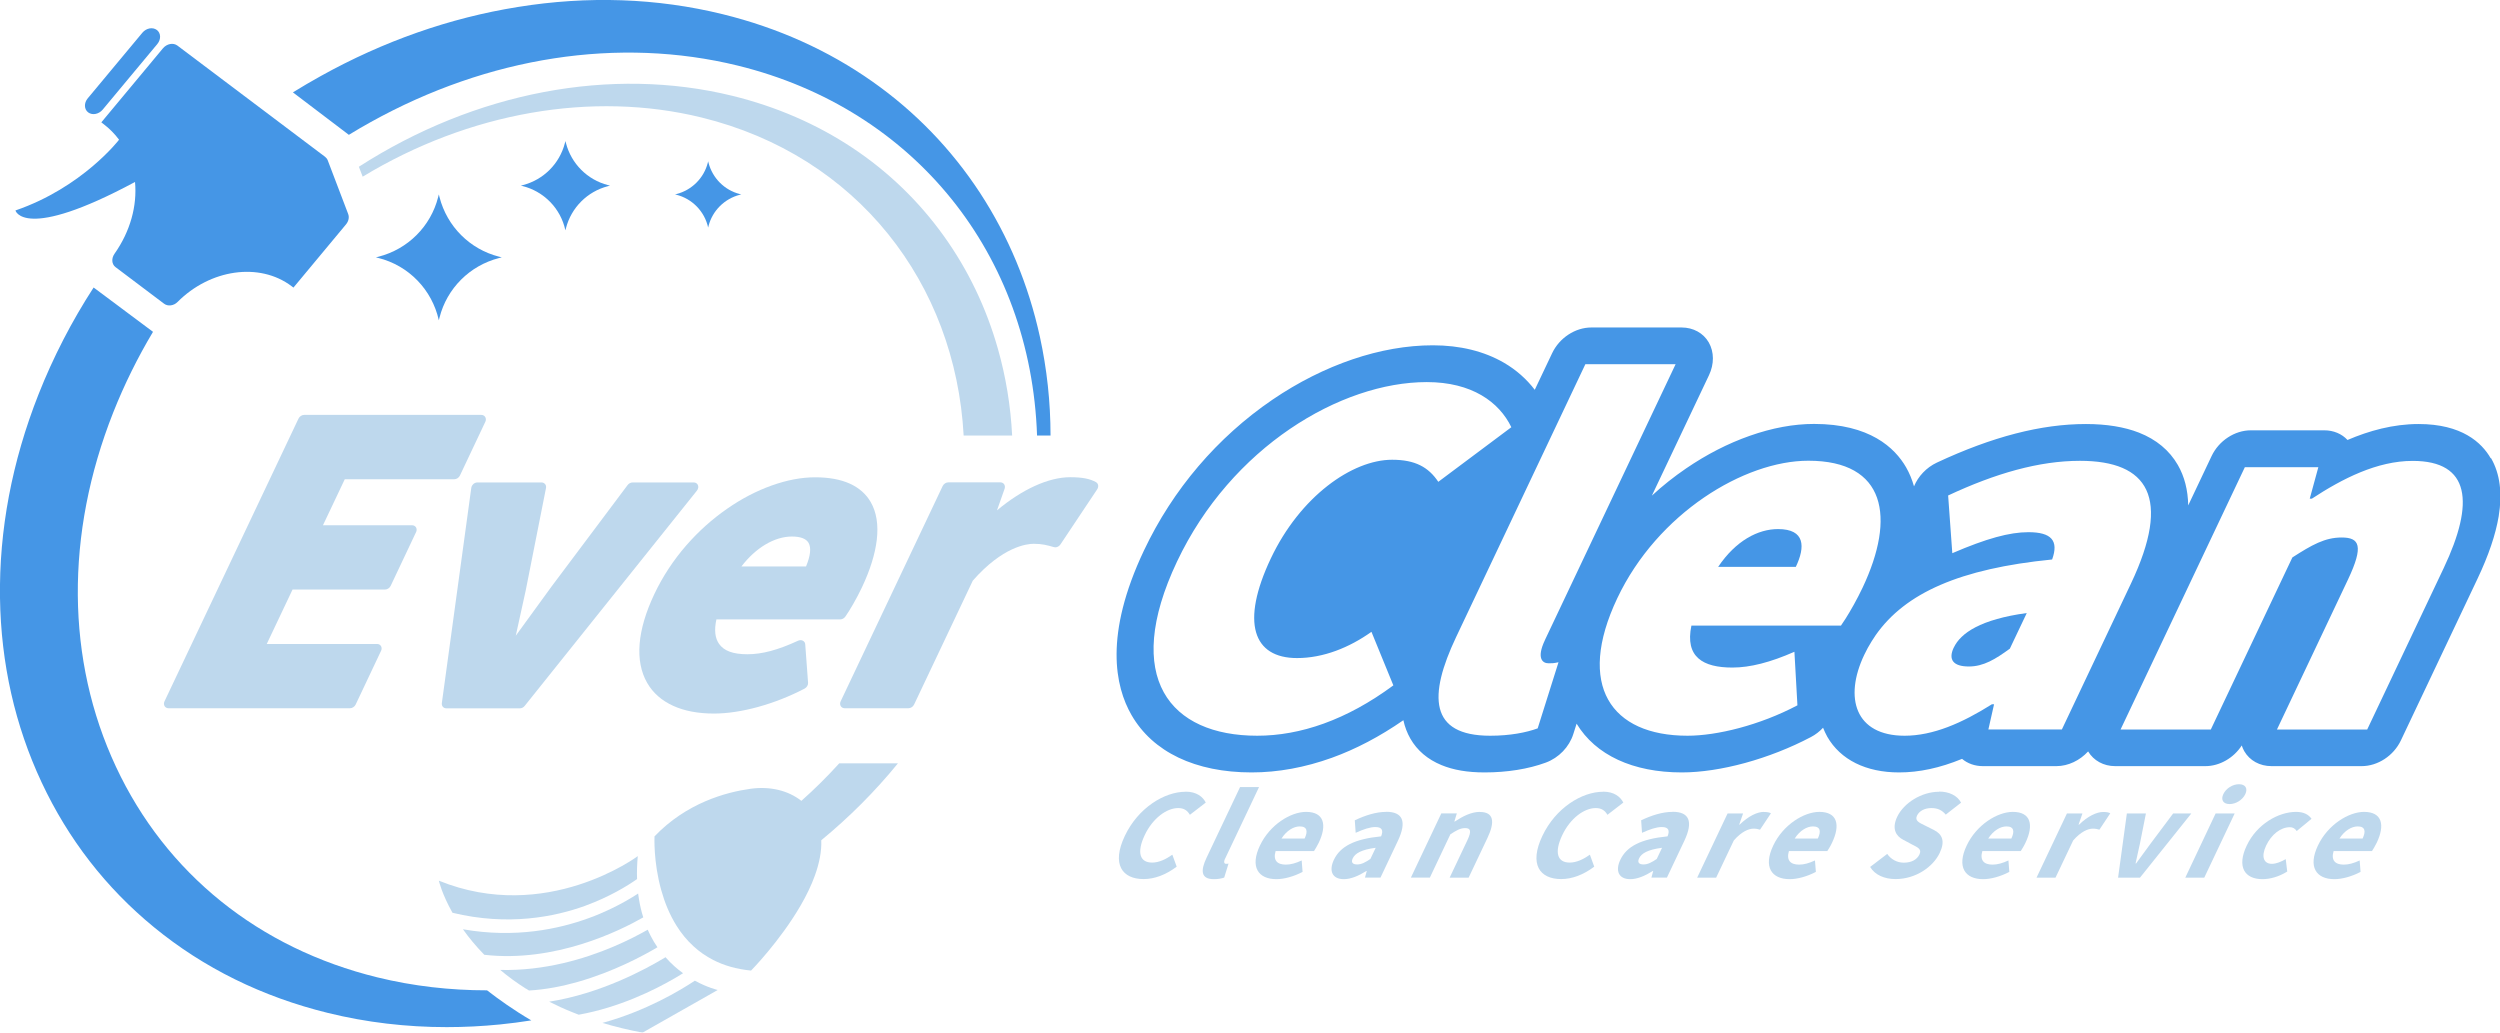 <?xml version="1.0" encoding="UTF-8"?>
<svg id="_レイヤー_2" data-name="レイヤー_2" xmlns="http://www.w3.org/2000/svg" xmlns:xlink="http://www.w3.org/1999/xlink" viewBox="0 0 282 116.48">
  <defs>
    <style>
      .cls-1 {
        fill: #bed8ed;
      }

      .cls-2 {
        filter: url(#outer-glow-1);
      }

      .cls-3 {
        fill: #4596e6;
      }
    </style>
    <filter id="outer-glow-1" x="0" y="0" width="282" height="116.48" filterUnits="userSpaceOnUse">
      <feOffset dx="0" dy="0"/>
      <feGaussianBlur result="blur" stdDeviation="1.29"/>
      <feFlood flood-color="#fff" flood-opacity="1"/>
      <feComposite in2="blur" operator="in"/>
      <feComposite in="SourceGraphic"/>
    </filter>
  </defs>
  <g id="_레이어_1" data-name="레이어_1">
    <g class="cls-2">
      <path class="cls-1" d="M51.24,54.06c.26,0,.52-.17.64-.42l2.86-6.05c.09-.18.09-.38,0-.54-.09-.16-.26-.25-.45-.25h-19.98c-.26,0-.52.17-.64.42l-15.11,31.88c-.09.18-.09.38,0,.54.09.16.26.25.45.25h20.47c.26,0,.52-.17.64-.42l2.85-6.03c.03-.06.06-.13.07-.2.05-.33-.17-.6-.51-.6h-12.44l2.91-6.14h10.43c.26,0,.52-.17.64-.42l2.85-6.03c.03-.06.06-.13.07-.2.05-.33-.17-.6-.51-.6h-10.05l2.46-5.19h12.33Z"/>
      <path class="cls-1" d="M53.4,54.6c-.13.12-.22.27-.24.44l-3.32,24.27c-.04.33.18.59.51.59h8.29c.21,0,.41-.1.55-.28l19.41-24.26c.08-.1.14-.21.16-.34.05-.33-.17-.6-.51-.6h-6.89c-.21,0-.43.11-.57.3l-8.59,11.46s0,0,0,0c-1.55,2.12-2.84,3.9-4.02,5.53.45-2,.85-3.85,1.14-5.19,0,0,0,0,0-.01l2.27-11.46c.03-.16,0-.32-.1-.44-.1-.12-.24-.19-.41-.19h-7.23c-.16,0-.33.07-.46.18Z"/>
      <path class="cls-1" d="M94.77,69.87c.22,0,.44-.12.58-.31.47-.66,1.26-2,1.87-3.29.93-1.96,1.49-3.77,1.68-5.37.2-1.7-.03-3.13-.68-4.26-.52-.91-1.32-1.61-2.35-2.08-1.06-.48-2.37-.72-3.92-.72s-3.17.31-4.89.92c-1.71.61-3.41,1.49-5.03,2.62-1.69,1.17-3.24,2.56-4.61,4.13-1.46,1.68-2.67,3.52-3.6,5.48-1.95,4.11-2.23,7.58-.82,10.04.65,1.13,1.64,2,2.94,2.59,1.27.58,2.82.87,4.59.87,3.02,0,6.84-1.05,10.22-2.81.25-.13.42-.4.4-.66l-.32-4.34c-.01-.18-.11-.33-.27-.41-.08-.04-.16-.06-.25-.06s-.19.02-.28.06c-2.3,1.06-4.07,1.53-5.72,1.53s-2.65-.39-3.2-1.17c-.46-.65-.56-1.57-.3-2.76h13.97ZM89.32,60.52c.98,0,1.61.24,1.89.72.31.55.21,1.46-.29,2.66h-7.29c1.61-2.11,3.73-3.38,5.7-3.38Z"/>
      <path class="cls-1" d="M123.64,54.39c-.71-.39-1.55-.56-2.93-.56-2.43,0-5.42,1.37-8.25,3.74l.86-2.44c.06-.18.04-.36-.05-.5-.09-.14-.25-.22-.43-.22h-5.87c-.26,0-.52.17-.64.42l-11.5,24.27c-.09.18-.09.38,0,.54.09.16.26.25.45.25h7.19c.26,0,.52-.17.64-.42l6.62-13.97c3.37-3.85,6.11-4.16,6.87-4.16.95,0,1.53.16,2.26.37h.02s.1.03.15.03c.22,0,.45-.12.59-.33l4.14-6.21c.2-.3.14-.66-.13-.81Z"/>
      <path class="cls-3" d="M200.56,59.68c-2.25,0-4.76,1.3-6.75,4.26h8.76c1.07-2.25,1.07-4.26-2.01-4.26Z"/>
      <path class="cls-3" d="M220.38,73.05c-.64,1.36-.06,2.13,1.71,2.13,1.66,0,3-.83,4.62-2.01l1.91-4.02c-5.19.71-7.46,2.25-8.24,3.91Z"/>
      <path class="cls-3" d="M280.95,51.69c-1.01-1.76-3.24-3.86-8.14-3.86-2.86,0-5.59.76-8.01,1.8-.65-.7-1.58-1.09-2.62-1.09h-8.29c-1.81,0-3.6,1.17-4.42,2.9l-2.64,5.57c-.03-1.73-.42-3.26-1.17-4.56-.95-1.65-2.43-2.88-4.39-3.65-1.64-.64-3.65-.97-5.98-.97-5.04,0-10.54,1.42-16.81,4.35-1.19.56-2.11,1.55-2.58,2.68-.22-.76-.51-1.48-.89-2.14-1.28-2.23-4.13-4.9-10.38-4.9-2.3,0-4.74.45-7.26,1.34-2.45.86-4.87,2.1-7.18,3.68-1.36.93-2.65,1.95-3.86,3.07l6.44-13.58c.6-1.26.59-2.63-.02-3.7-.61-1.06-1.75-1.69-3.07-1.69h-10.18c-1.81,0-3.6,1.17-4.42,2.9l-1.96,4.13c-.93-1.22-2.11-2.26-3.47-3.05-2.24-1.3-4.95-1.97-8.03-1.97-5.85,0-12.27,2.18-18.08,6.13-6.22,4.24-11.24,10.12-14.5,17.01-4.51,9.52-3.26,15.35-1.41,18.56,2.4,4.18,7.21,6.48,13.55,6.48,2.98,0,6.02-.56,9.05-1.65,2.72-.98,5.43-2.41,8.07-4.24.16.75.43,1.45.79,2.08.77,1.34,1.95,2.34,3.5,2.98,1.35.56,2.95.83,4.87.83,2.54,0,4.93-.38,6.91-1.11,1.46-.54,2.64-1.76,3.1-3.22l.37-1.17c2.15,3.55,6.35,5.5,11.87,5.5,4.32,0,9.9-1.53,14.56-3.99.52-.27.98-.63,1.37-1.05.14.35.3.69.48,1.02,1.49,2.59,4.36,4.02,8.09,4.02,2.27,0,4.6-.5,7.11-1.53.63.53,1.45.82,2.35.82h8.29c1.33,0,2.65-.64,3.58-1.66.62,1.04,1.75,1.66,3.05,1.66h10.18c1.6,0,3.19-.92,4.1-2.33.07.22.17.44.28.64.61,1.06,1.75,1.69,3.07,1.69h10.18c1.81,0,3.6-1.17,4.42-2.9l8.64-18.23c1.26-2.66,2.04-4.97,2.39-7.04.43-2.61.15-4.82-.86-6.57ZM157.03,51.86c-4.5,0-10.37,4.14-13.68,11.13-3.42,7.22-2.01,11.24,2.96,11.24,2.96,0,5.89-1.18,8.39-2.96l2.47,6.04c-5.28,3.91-10.5,5.68-15.36,5.68-9.82,0-15.26-6.51-9.04-19.65,6.11-12.9,18.47-20.24,28.17-20.24,5.09,0,8.17,2.25,9.54,5.09l-8.24,6.16c-1.11-1.66-2.61-2.49-5.21-2.49ZM174.26,72.22c-.95,2.01-.29,2.6.42,2.6.36,0,.59,0,1.12-.12l-2.35,7.46c-1.29.47-3.11.83-5.36.83-6.87,0-6.98-4.5-3.84-11.13l14.58-30.78h10.18l-14.75,31.13ZM207.72,70.48s-.04.06-.06.09h-16.87c-.74,3.55,1.31,4.73,4.62,4.73,2.01,0,4.3-.59,7-1.78l.34,6.04c-4.26,2.25-9.08,3.43-12.4,3.43-8.64,0-12.58-5.68-7.92-15.51,4.54-9.59,14.33-15.51,21.55-15.51,8.76,0,9.87,6.39,6.12,14.32-.62,1.31-1.37,2.63-1.93,3.51-.15.22-.3.44-.44.66ZM232.58,82.28h-8.29l.64-2.84h-.24c-3.38,2.13-6.65,3.55-9.85,3.55-5.56,0-6.86-4.26-4.56-9.11.25-.53.53-1.04.83-1.52.15-.21.3-.45.47-.72,3.34-4.76,9.51-7.5,19.9-8.53.77-2.13-.08-3.08-2.68-3.08-2.13,0-4.72.71-8.58,2.37l-.47-6.51c5.32-2.49,10.25-3.91,14.87-3.91,7.69,0,10.35,4.14,5.75,13.85l-7.79,16.45ZM275.66,64.06l-8.64,18.23h-10.18l8.02-16.93c1.79-3.79,1.3-4.73-.72-4.73-1.89,0-3.35.83-5.56,2.25l-9.2,19.41h-10.18l14.02-29.59h8.29l-.97,3.55h.24c3.43-2.25,7.35-4.26,11.37-4.26,6.51,0,6.99,4.73,3.51,12.07Z"/>
      <path class="cls-1" d="M253.27,89.58c.31-.66,0-1.12-.71-1.12s-1.46.46-1.77,1.12c-.31.65,0,1.12.71,1.12s1.46-.47,1.77-1.12Z"/>
      <path class="cls-1" d="M133.73,89.31c-2.4,0-5.36,1.83-6.85,4.98-1.52,3.2-.3,4.87,2.12,4.87,1.23,0,2.51-.48,3.73-1.4l-.49-1.35c-.7.5-1.5.89-2.28.89-1.39,0-1.76-1.14-.84-3.09.9-1.91,2.48-3.06,3.78-3.06.69,0,1.05.31,1.32.76l1.79-1.38c-.33-.66-1.05-1.23-2.27-1.23Z"/>
      <path class="cls-1" d="M138.2,96.84l3.82-8.06h-2.14l-3.78,7.97c-.69,1.46-.65,2.42.83,2.42.49,0,.88-.08,1.16-.18l.49-1.58c-.14.03-.19.03-.28.03-.18,0-.32-.15-.1-.61Z"/>
      <path class="cls-1" d="M147.33,91.58c-1.74,0-4.1,1.45-5.21,3.8-1.14,2.4-.2,3.79,1.86,3.79.86,0,1.97-.3,2.95-.82l-.1-1.29c-.67.31-1.24.47-1.79.47-.97,0-1.46-.48-1.15-1.53h4.33c.12-.18.35-.56.54-.95.94-1.98.62-3.47-1.44-3.47ZM147.16,94.59h-2.61c.58-.91,1.38-1.37,2.06-1.37.86,0,.93.57.55,1.37Z"/>
      <path class="cls-1" d="M156.36,91.58c-1.14,0-2.36.39-3.54.95l.1,1.41c.89-.4,1.62-.65,2.22-.65.79,0,.91.41.65,1.05-3.01.3-4.61,1.13-5.33,2.65-.58,1.22-.2,2.18,1.12,2.18.81,0,1.68-.38,2.54-.92h.05l-.2.74h1.75l1.96-4.14c1.05-2.22.53-3.28-1.32-3.28ZM154.58,96.89c-.56.38-1,.62-1.49.62-.51,0-.72-.23-.5-.69.26-.55.96-.98,2.59-1.19l-.6,1.26Z"/>
      <path class="cls-1" d="M166.94,91.58c-.99,0-1.96.51-2.84,1.09h-.05l.28-.92h-1.75l-3.43,7.24h2.14l2.31-4.88c.69-.45,1.13-.7,1.67-.7.62,0,.74.33.25,1.37l-2,4.22h2.14l2.13-4.49c.86-1.81.71-2.92-.86-2.92Z"/>
      <path class="cls-1" d="M180.83,89.31c-2.4,0-5.36,1.83-6.85,4.98-1.52,3.2-.3,4.87,2.12,4.87,1.23,0,2.51-.48,3.73-1.4l-.49-1.35c-.7.5-1.5.89-2.28.89-1.39,0-1.76-1.14-.84-3.09.9-1.91,2.48-3.06,3.78-3.06.69,0,1.05.31,1.32.76l1.79-1.38c-.33-.66-1.05-1.23-2.27-1.23Z"/>
      <path class="cls-1" d="M188.66,91.58c-1.14,0-2.36.39-3.54.95l.1,1.41c.89-.4,1.62-.65,2.23-.65.79,0,.91.41.65,1.05-3.01.3-4.61,1.13-5.33,2.65-.58,1.22-.2,2.18,1.12,2.18.81,0,1.68-.38,2.54-.92h.05l-.2.74h1.75l1.96-4.14c1.05-2.22.53-3.28-1.32-3.28ZM186.88,96.89c-.56.38-1,.62-1.49.62-.51,0-.72-.23-.5-.69.26-.55.96-.98,2.59-1.19l-.6,1.26Z"/>
      <path class="cls-1" d="M198.97,91.58c-.74,0-1.75.47-2.74,1.44h-.05l.44-1.26h-1.75l-3.43,7.24h2.14l1.99-4.19c.85-.99,1.68-1.34,2.23-1.34.31,0,.5.05.73.12l1.23-1.85c-.17-.09-.38-.15-.79-.15Z"/>
      <path class="cls-1" d="M205.23,91.58c-1.74,0-4.1,1.45-5.21,3.8-1.14,2.4-.2,3.79,1.86,3.79.86,0,1.97-.3,2.95-.82l-.1-1.29c-.67.31-1.24.47-1.79.47-.97,0-1.46-.48-1.15-1.53h4.33c.12-.18.36-.56.54-.95.94-1.98.62-3.47-1.44-3.47ZM205.05,94.59h-2.61c.58-.91,1.38-1.37,2.06-1.37.86,0,.93.57.55,1.37Z"/>
      <path class="cls-1" d="M218.73,89.31c-1.98,0-3.98,1.26-4.73,2.83-.65,1.38-.1,2.19.69,2.59l.99.53c.67.34,1.12.53.83,1.13-.27.56-.87.92-1.77.92-.78,0-1.47-.41-1.86-.99l-1.93,1.47c.54.91,1.63,1.37,2.87,1.37,2.27,0,4.23-1.37,4.98-2.95.64-1.34.28-2.12-.66-2.59l-.98-.49c-.67-.33-1.2-.54-.92-1.13.26-.54.88-.85,1.62-.85s1.22.26,1.62.74l1.73-1.35c-.43-.81-1.37-1.25-2.47-1.25Z"/>
      <path class="cls-1" d="M227.05,91.58c-1.74,0-4.1,1.45-5.21,3.8-1.14,2.4-.2,3.79,1.86,3.79.86,0,1.97-.3,2.95-.82l-.1-1.29c-.67.31-1.24.47-1.79.47-.97,0-1.46-.48-1.15-1.53h4.33c.12-.18.36-.56.54-.95.94-1.98.62-3.47-1.44-3.47ZM226.88,94.59h-2.61c.58-.91,1.38-1.37,2.06-1.37.86,0,.93.57.55,1.37Z"/>
      <path class="cls-1" d="M234.51,93.02h-.05l.44-1.26h-1.75l-3.43,7.24h2.14l1.99-4.19c.85-.99,1.68-1.34,2.23-1.34.31,0,.5.05.73.12l1.23-1.85c-.17-.09-.38-.15-.79-.15-.74,0-1.75.47-2.74,1.44Z"/>
      <path class="cls-1" d="M245.13,91.76l-2.56,3.42c-.53.72-1.07,1.47-1.62,2.22h-.06c.17-.76.34-1.51.49-2.22l.68-3.42h-2.15l-.99,7.24h2.47l5.79-7.24h-2.05Z"/>
      <polygon class="cls-1" points="246.5 99 248.64 99 252.07 91.76 249.92 91.76 246.5 99"/>
      <path class="cls-1" d="M259,91.58c-2,0-4.43,1.39-5.57,3.8-1.14,2.4-.24,3.79,1.78,3.79.78,0,1.8-.24,2.79-.86l-.17-1.4c-.52.3-1.08.53-1.56.53-.93,0-1.24-.81-.65-2.06.59-1.25,1.64-2.07,2.67-2.07.34,0,.57.13.78.43l1.67-1.38c-.32-.46-.85-.78-1.75-.78Z"/>
      <path class="cls-1" d="M266.67,91.58c-1.74,0-4.1,1.45-5.21,3.8-1.14,2.4-.2,3.79,1.86,3.79.86,0,1.97-.3,2.95-.82l-.1-1.29c-.67.31-1.24.47-1.79.47-.97,0-1.46-.48-1.15-1.53h4.33c.12-.18.35-.56.54-.95.94-1.98.62-3.47-1.44-3.47ZM266.5,94.59h-2.61c.58-.91,1.38-1.37,2.06-1.37.86,0,.93.57.55,1.37Z"/>
      <path class="cls-3" d="M9.95,12.68c.47.35,1.19.21,1.63-.31l6.17-7.41c.43-.52.41-1.23-.06-1.58-.47-.35-1.19-.21-1.63.31l-6.17,7.41c-.43.52-.41,1.23.06,1.58Z"/>
      <path class="cls-3" d="M15.23,20.53c.25,2.66-.52,5.55-2.31,8.09-.37.52-.33,1.18.11,1.51l5.48,4.13c.42.32,1.09.24,1.52-.2,3.66-3.68,9.22-4.52,12.86-1.78l.21.16,5.93-7.13c.29-.35.39-.8.24-1.18l-2.3-6.04c-.06-.16-.17-.3-.3-.4L20.01,5.14c-.47-.35-1.19-.21-1.63.31l-6.95,8.35.23.18c.69.52,1.28,1.12,1.77,1.78,0,0-4.12,5.38-11.69,7.98,0,0,.92,3.54,13.48-3.21Z"/>
      <path class="cls-3" d="M41.82,13.77c13.31-7.39,28.01-9.65,41.4-6.37,20,4.91,33.06,21.34,33.76,41.73h1.52c0-3.79-.41-7.51-1.2-11.14-1.28-5.86-3.55-11.32-6.74-16.21-3.23-4.94-7.31-9.17-12.14-12.57-4.99-3.52-10.68-6.08-16.91-7.61-7.41-1.82-15.19-2.09-23.11-.81-7.66,1.23-15.13,3.85-22.22,7.79-1.06.59-2.11,1.2-3.14,1.84l6.31,4.79c.81-.5,1.64-.98,2.47-1.44Z"/>
      <path class="cls-3" d="M42.58,110.25c-13.39-3.28-23.87-11.72-29.5-23.76-5.63-12.03-5.74-26.23-.31-39.96,1.25-3.15,2.75-6.19,4.49-9.1l-6.7-5c-2.47,3.81-4.55,7.84-6.21,12.04C1.35,52.07-.11,59.8,0,67.45c.11,7.39,1.69,14.38,4.69,20.79,3,6.41,7.26,11.91,12.68,16.35,5.61,4.6,12.21,7.85,19.62,9.67,4.34,1.07,8.84,1.6,13.41,1.6,1.98,0,3.98-.1,5.99-.3,1.18-.12,2.36-.27,3.54-.46-2-1.17-3.7-2.39-4.99-3.39-4.17,0-8.32-.47-12.36-1.46Z"/>
      <path class="cls-1" d="M90.4,90.34c-1.52-1.2-3.58-1.66-5.71-1.37-2.83.39-7.26,1.61-10.86,5.37,0,0-.15,2.86.77,6.11.37,1.33.92,2.71,1.73,4,.52.83,1.15,1.61,1.91,2.3.64.59,1.38,1.11,2.22,1.54,1.19.61,2.6,1.03,4.26,1.19,0,0,3.25-3.3,5.59-7.34.64-1.1,1.21-2.26,1.62-3.41h0c.48-1.34.76-2.68.71-3.95,3.17-2.61,6.07-5.51,8.65-8.68h-6.62c-1.35,1.49-2.78,2.91-4.28,4.24Z"/>
      <path class="cls-1" d="M76.14,110.33c.34-.2.65-.38.91-.55-.65-.47-1.33-1.06-1.96-1.78,0,0-.02-.02-.02-.03-.05.03-.09.06-.14.09h0c-2.11,1.27-7.18,4.02-12.98,4.93.82.42,1.69.82,2.62,1.19.23.1.47.19.71.28,4.57-.82,8.52-2.77,10.86-4.13,0,0,0,0,0,0Z"/>
      <path class="cls-1" d="M59.36,111.53c.1.07.2.13.31.2,1.91-.11,3.78-.48,5.53-.98,0,0,0,0,0,0,4-1.14,7.35-2.94,8.96-3.9-.28-.4-.54-.84-.78-1.31-.11-.22-.22-.44-.32-.67-.91.52-2.25,1.23-3.91,1.93h0c-3.26,1.38-7.77,2.73-12.72,2.61.86.73,1.83,1.44,2.92,2.13h0Z"/>
      <path class="cls-1" d="M67.97,115.39c1.4.42,2.9.79,4.51,1.09l8.48-4.81s-1.12-.25-2.58-1.05c-1.61,1.07-5.48,3.41-10.41,4.76Z"/>
      <path class="cls-1" d="M66.01,102.17c2.75-1,4.78-2.26,5.85-3.01-.03-.81,0-1.67.08-2.59,0,0-10.3,7.7-22.44,2.77,0,0,.34,1.49,1.54,3.62,6.27,1.52,11.53.46,14.98-.79Z"/>
      <path class="cls-1" d="M72.56,103.48c-.2-.63-.36-1.3-.48-2.02-.04-.22-.07-.44-.1-.67-.79.52-1.86,1.15-3.17,1.77-.72.34-1.52.69-2.39,1-3.35,1.23-8.31,2.3-14.2,1.26.65.92,1.44,1.89,2.41,2.88,7.95.91,15.24-2.68,17.93-4.22Z"/>
      <path class="cls-1" d="M114.17,49.13c-.17-3.36-.71-6.64-1.61-9.8-1.31-4.62-3.36-8.89-6.09-12.7-5.67-7.91-13.92-13.38-23.85-15.82-13.7-3.36-29.01-.44-42.14,8l.43,1.12c12-7.27,25.89-9.7,38.21-6.68,17.63,4.32,28.65,18.76,29.58,35.88h5.48Z"/>
      <path class="cls-3" d="M49.58,22.25l-.08-.32-.08.32c-.84,3.29-3.41,5.85-6.7,6.7l-.32.08.25.06c3.44.85,6.09,3.58,6.85,7.04h0l.08-.32c.84-3.29,3.41-5.85,6.7-6.7l.32-.08-.32-.08c-3.29-.84-5.85-3.41-6.7-6.7Z"/>
      <path class="cls-3" d="M63.78,25.97l.06-.23c.6-2.33,2.42-4.14,4.74-4.74l.23-.06-.23-.06c-2.33-.6-4.14-2.42-4.74-4.74l-.06-.23-.06.23c-.6,2.33-2.42,4.14-4.74,4.74l-.23.06.17.04c2.43.6,4.32,2.53,4.85,4.98Z"/>
      <path class="cls-3" d="M79.88,25.67l.04-.17c.44-1.73,1.8-3.08,3.53-3.53l.17-.04-.17-.04c-1.73-.44-3.08-1.8-3.53-3.53l-.04-.17-.04.17c-.44,1.73-1.8,3.08-3.53,3.53l-.17.04.13.03c1.81.45,3.21,1.89,3.61,3.71Z"/>
    </g>
  </g>
</svg>